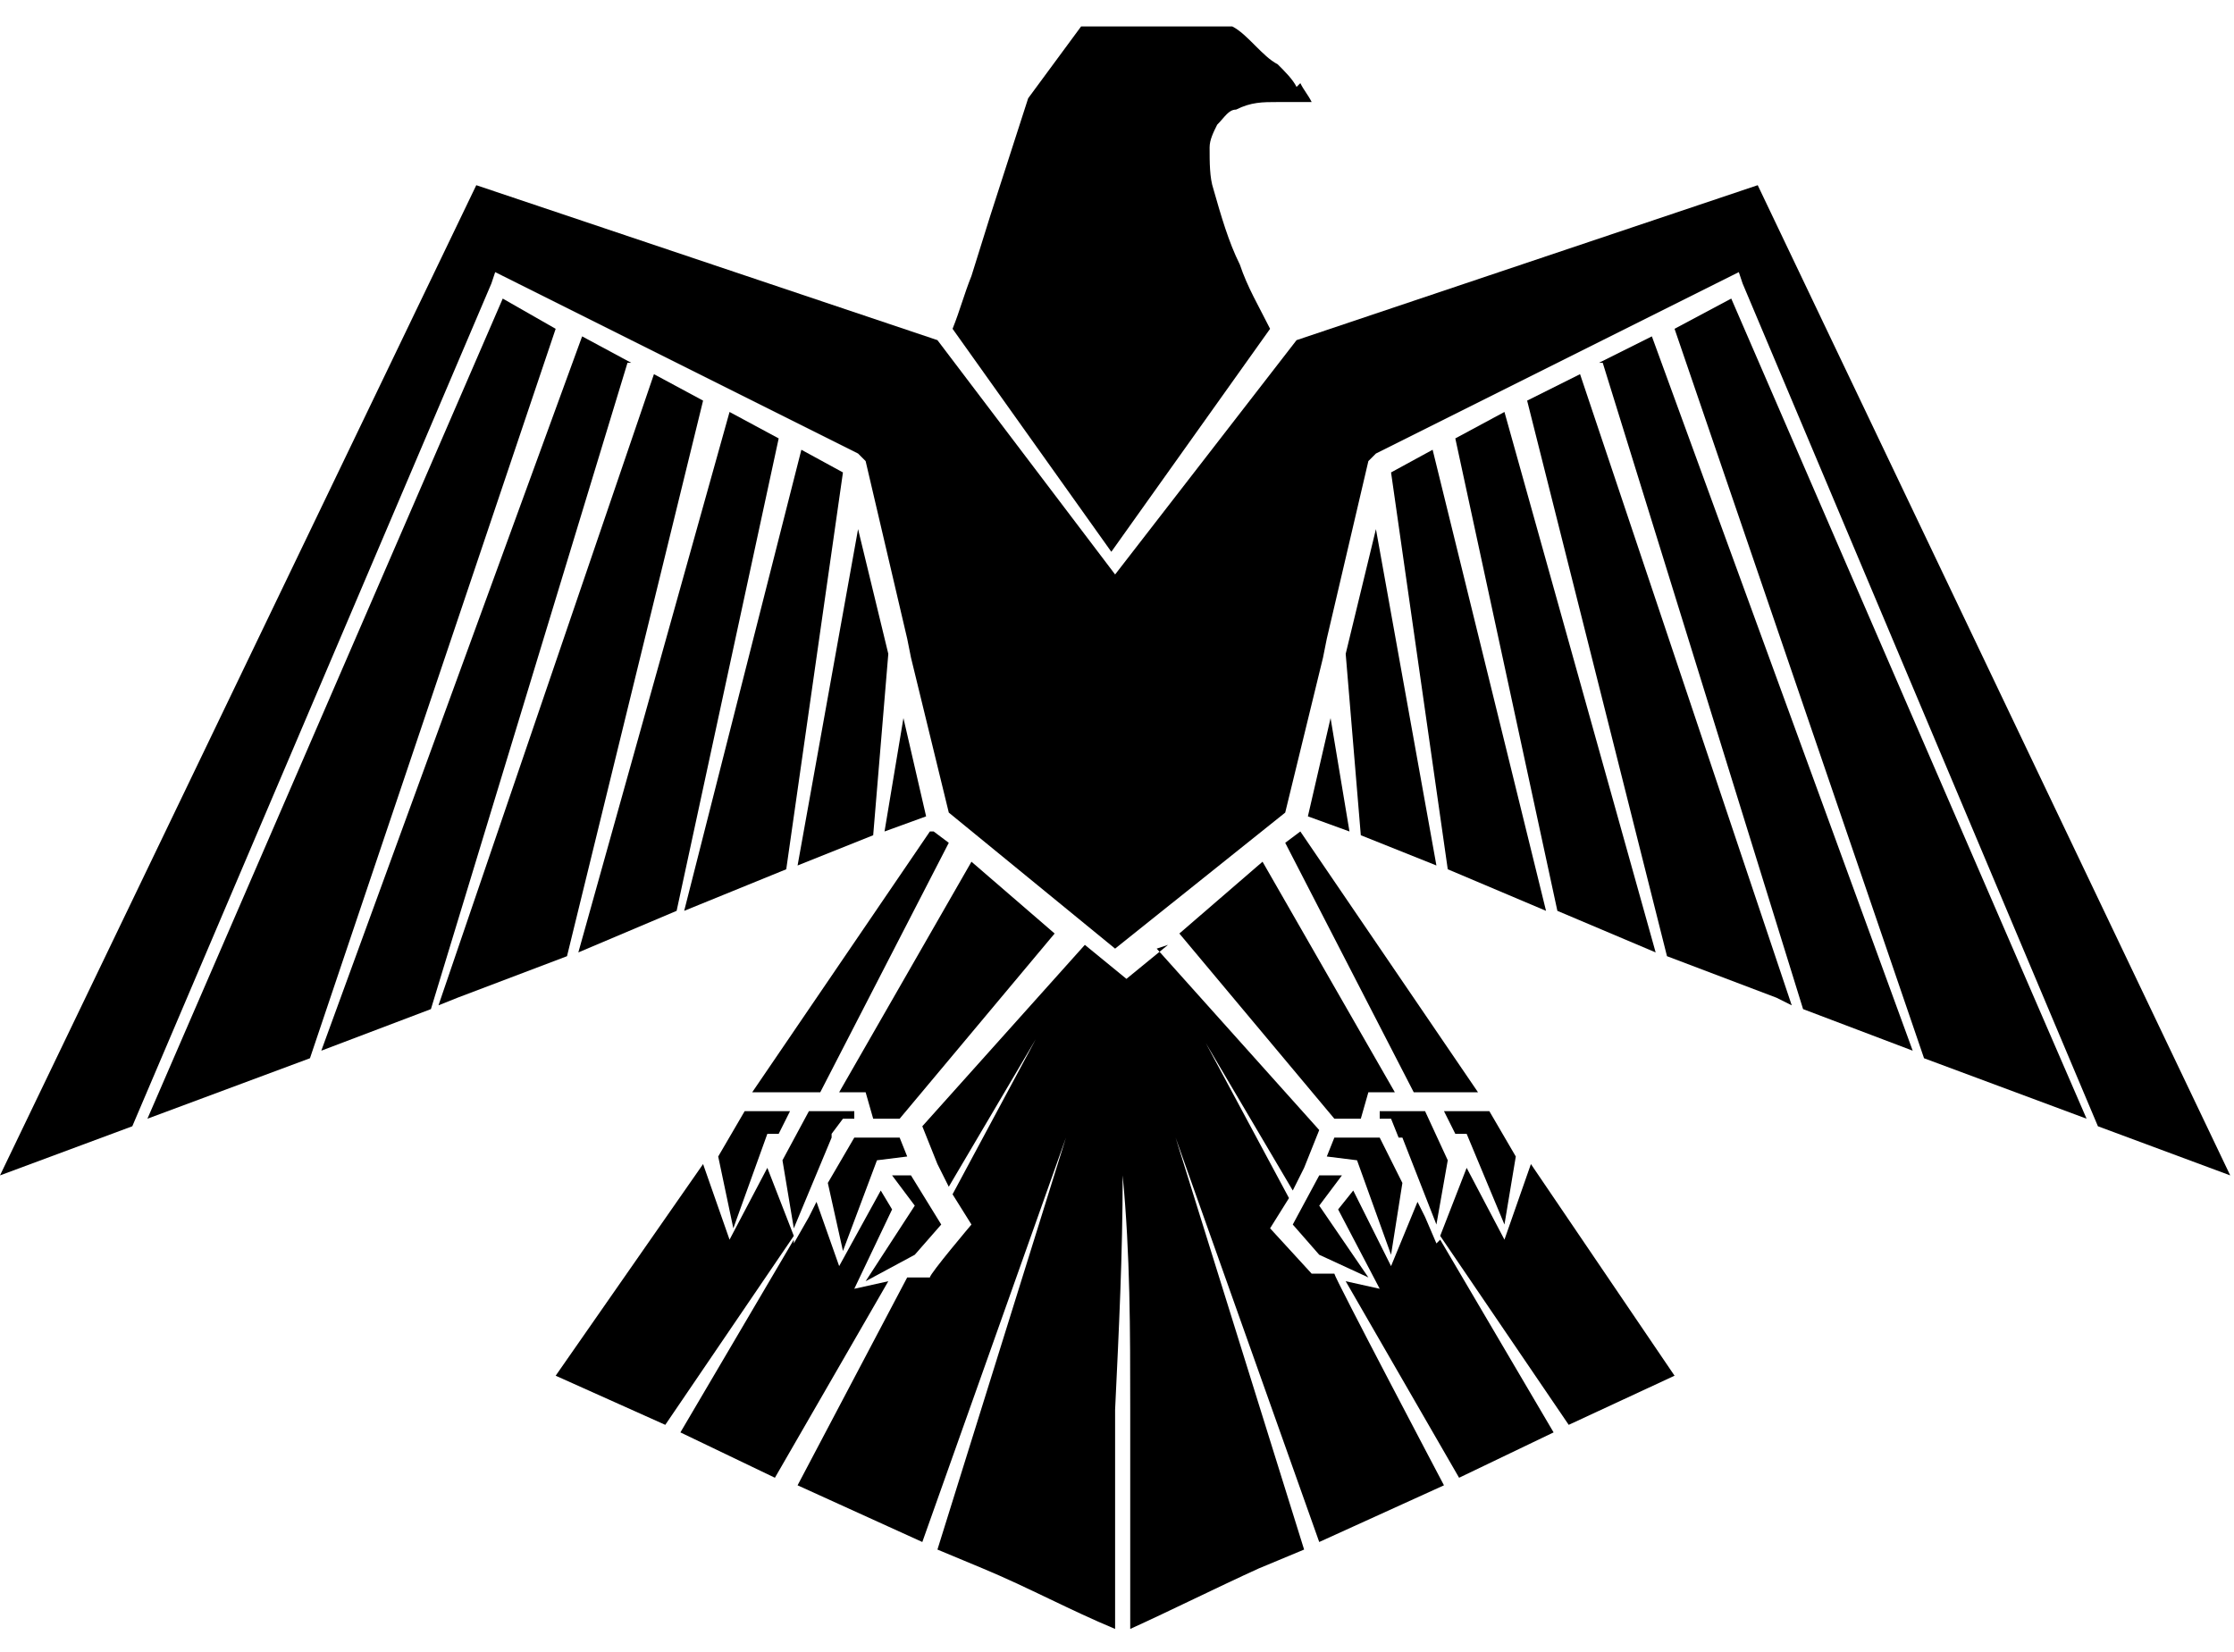 <?xml version="1.0" encoding="UTF-8"?>
<svg xmlns="http://www.w3.org/2000/svg" id="Layer_1" version="1.1" viewBox="0 0 59.1 43.7">
  <polyline points="46.5 4.9 59 31.1 55.5 29.8 46.1 7.5 46 7.2 45.8 7.3 36.4 12 36.3 12.1 36.2 12.2 35.1 16.9 35 17.4 34 21.5 29.5 25.1 25.1 21.5 24.1 17.4 24 16.9 22.9 12.2 22.8 12.1 22.7 12 13.3 7.3 13.1 7.2 13 7.5 3.5 29.8 0 31.1 12.6 4.9 24.8 9 29.5 15.2 34.3 9 46.5 4.9"></polyline>
  <polyline points="45.8 7.9 55.2 29.6 50.9 28 44.3 8.7 45.8 7.9"></polyline>
  <polyline points="43.7 8.9 50.6 27.8 47.7 26.7 42.4 9.6 42.3 9.6 43.7 8.9"></polyline>
  <polyline points="41.8 9.9 47.4 26.6 47 26.4 44.1 25.3 40.4 10.6 41.8 9.9"></polyline>
  <polyline points="40.5 30.8 44.3 36.4 41.5 37.7 38.1 32.7 38.8 30.9 39.8 32.8 40.5 30.8"></polyline>
  <polyline points="41.2 24.1 38.5 11.6 39.8 10.9 43.8 25.2 41.2 24.1 41.2 24.1"></polyline>
  <polyline points="37.9 11.9 40.9 24.1 38.3 23 36.8 12.5 37.9 11.9"></polyline>
  <polyline points="39.4 29.4 40.1 30.6 39.8 32.4 38.8 30 38.5 30 38.2 29.4 38.2 29.4 39.4 29.4"></polyline>
  <polyline points="34.4 22 39.1 28.9 37.9 28.9 37.9 28.9 37.4 28.9 34 22.3 34.4 22 34.4 22"></polyline>
  <polyline points="36.4 14 38 22.9 36 22.1 35.6 17.3 36.4 14"></polyline>
  <polyline points="37.5 31.8 37.5 31.9 37.5 31.8 37.5 31.8"></polyline>
  <polyline points="36.5 30.1 37.1 31.3 36.8 33.2 35.9 30.7 35.1 30.6 35.3 30.1 36.5 30.1"></polyline>
  <polyline points="37.1 30.1 37 30.1 36.8 29.6 36.5 29.6 36.5 29.4 37.7 29.4 38.3 30.7 38 32.4 37.1 30.1"></polyline>
  <polyline points="33.4 22.8 36.9 28.9 36.2 28.9 36 29.6 35.3 29.6 31.2 24.7 33.4 22.8"></polyline>
  <polyline points="36.8 33.5 37.5 31.8 37.7 32.2 38 32.9 38.1 32.8 41.1 37.9 38.6 39.1 35.6 33.9 36.5 34.1 35.4 32 35.8 31.5 36.8 33.5"></polyline>
  <polyline points="35.2 19 35.7 22 34.6 21.6 35.2 19"></polyline>
  <polyline points="34.2 32.4 34.9 31.1 35.5 31.1 34.9 31.9 36.2 33.8 34.9 33.2 34.2 32.4"></polyline>
  <path d="M30.6,25.1l4.3,4.8-.4,1-.3.6-2.3-3.9,2.2,4.1-.5.8,1.1,1.2h.6c0,.1,2.9,5.6,2.9,5.6l-1.1.5-2.2,1-3.8-10.7,3.4,10.9-1.2.5c-1.1.5-2.3,1.1-3.4,1.6v-2.7c0-1,0-2.1,0-3.1,0-2.1,0-4.1-.2-6.2,0,.2,0,.4,0,.6,0-.2,0-.4,0-.6,0,2.1-.1,4.1-.2,6.2,0,1,0,2.1,0,3.1v2.7c-1.2-.5-2.3-1.1-3.5-1.6l-1.2-.5,3.4-10.9-3.8,10.7-2.2-1-1.1-.5,2.9-5.5h.6c0-.1,1.1-1.4,1.1-1.4l-.5-.8,2.2-4.1-2.3,3.9-.3-.6-.4-1,4.3-4.8,1.1.9h0s0,0,0,0l1.1-.9"></path>
  <path d="M34.4,2.2c.1.2.2.3.3.5-.3,0-.6,0-.9,0-.4,0-.7,0-1.1.2-.2,0-.3.2-.5.4-.1.2-.2.4-.2.6,0,.4,0,.8.1,1.1.2.7.4,1.4.7,2,.2.6.5,1.1.8,1.7l-4.2,5.9-4.2-5.9c.2-.5.3-.9.5-1.4l.5-1.6,1-3.1,1.4-1.9h2c.7,0,1.3,0,2,0,.2.1.4.3.6.5.2.2.4.4.6.5.2.2.4.4.5.6"></path>
  <polyline points="27.9 24.7 23.8 29.6 23.1 29.6 22.9 28.9 22.2 28.9 25.7 22.8 27.9 24.7"></polyline>
  <polyline points="25.1 22.3 21.7 28.9 21.2 28.9 21.2 28.9 19.9 28.9 24.6 22 24.7 22 25.1 22.3"></polyline>
  <polyline points="24.1 31.1 24.9 32.4 24.2 33.2 22.9 33.9 24.2 31.9 23.6 31.1 24.1 31.1"></polyline>
  <polyline points="23.9 19 24.5 21.6 23.4 22 23.9 19"></polyline>
  <polyline points="23.8 30.1 24 30.6 23.2 30.7 22.3 33.1 21.9 31.3 22.6 30.1 23.8 30.1"></polyline>
  <polyline points="22.7 14 23.5 17.3 23.1 22.1 21.1 22.9 22.7 14"></polyline>
  <polyline points="23.5 33.9 20.5 39.1 18 37.9 21 32.8 21 32.9 21.4 32.2 21.6 31.8 22.2 33.5 23.3 31.5 23.6 32 22.6 34.1 23.5 33.9"></polyline>
  <polyline points="22.3 12.5 20.8 23 18.1 24.1 21.2 11.9 22.3 12.5"></polyline>
  <polyline points="21.4 29.4 22.6 29.4 22.6 29.6 22.3 29.6 22 30 22 30.1 21 32.5 20.7 30.7 21.4 29.4"></polyline>
  <polyline points="21.6 31.8 21.6 31.9 21.6 31.8 21.6 31.8"></polyline>
  <polyline points="20.3 30.9 21 32.7 17.6 37.7 14.7 36.4 18.6 30.8 19.3 32.8 20.3 30.9"></polyline>
  <polyline points="19.7 29.4 20.8 29.4 20.9 29.4 20.6 30 20.3 30 19.4 32.5 19 30.6 19.7 29.4"></polyline>
  <polyline points="18.6 10.6 15 25.3 12.1 26.4 11.6 26.6 17.3 9.9 18.6 10.6"></polyline>
  <polyline points="17.9 24.1 17.9 24.1 15.3 25.2 19.3 10.9 20.6 11.6 17.9 24.1"></polyline>
  <polyline points="16.7 9.6 16.6 9.6 11.4 26.7 8.5 27.8 15.4 8.9 16.7 9.6"></polyline>
  <polyline points="14.7 8.7 8.2 28 3.9 29.6 13.3 7.9 14.7 8.7"></polyline>
</svg>
